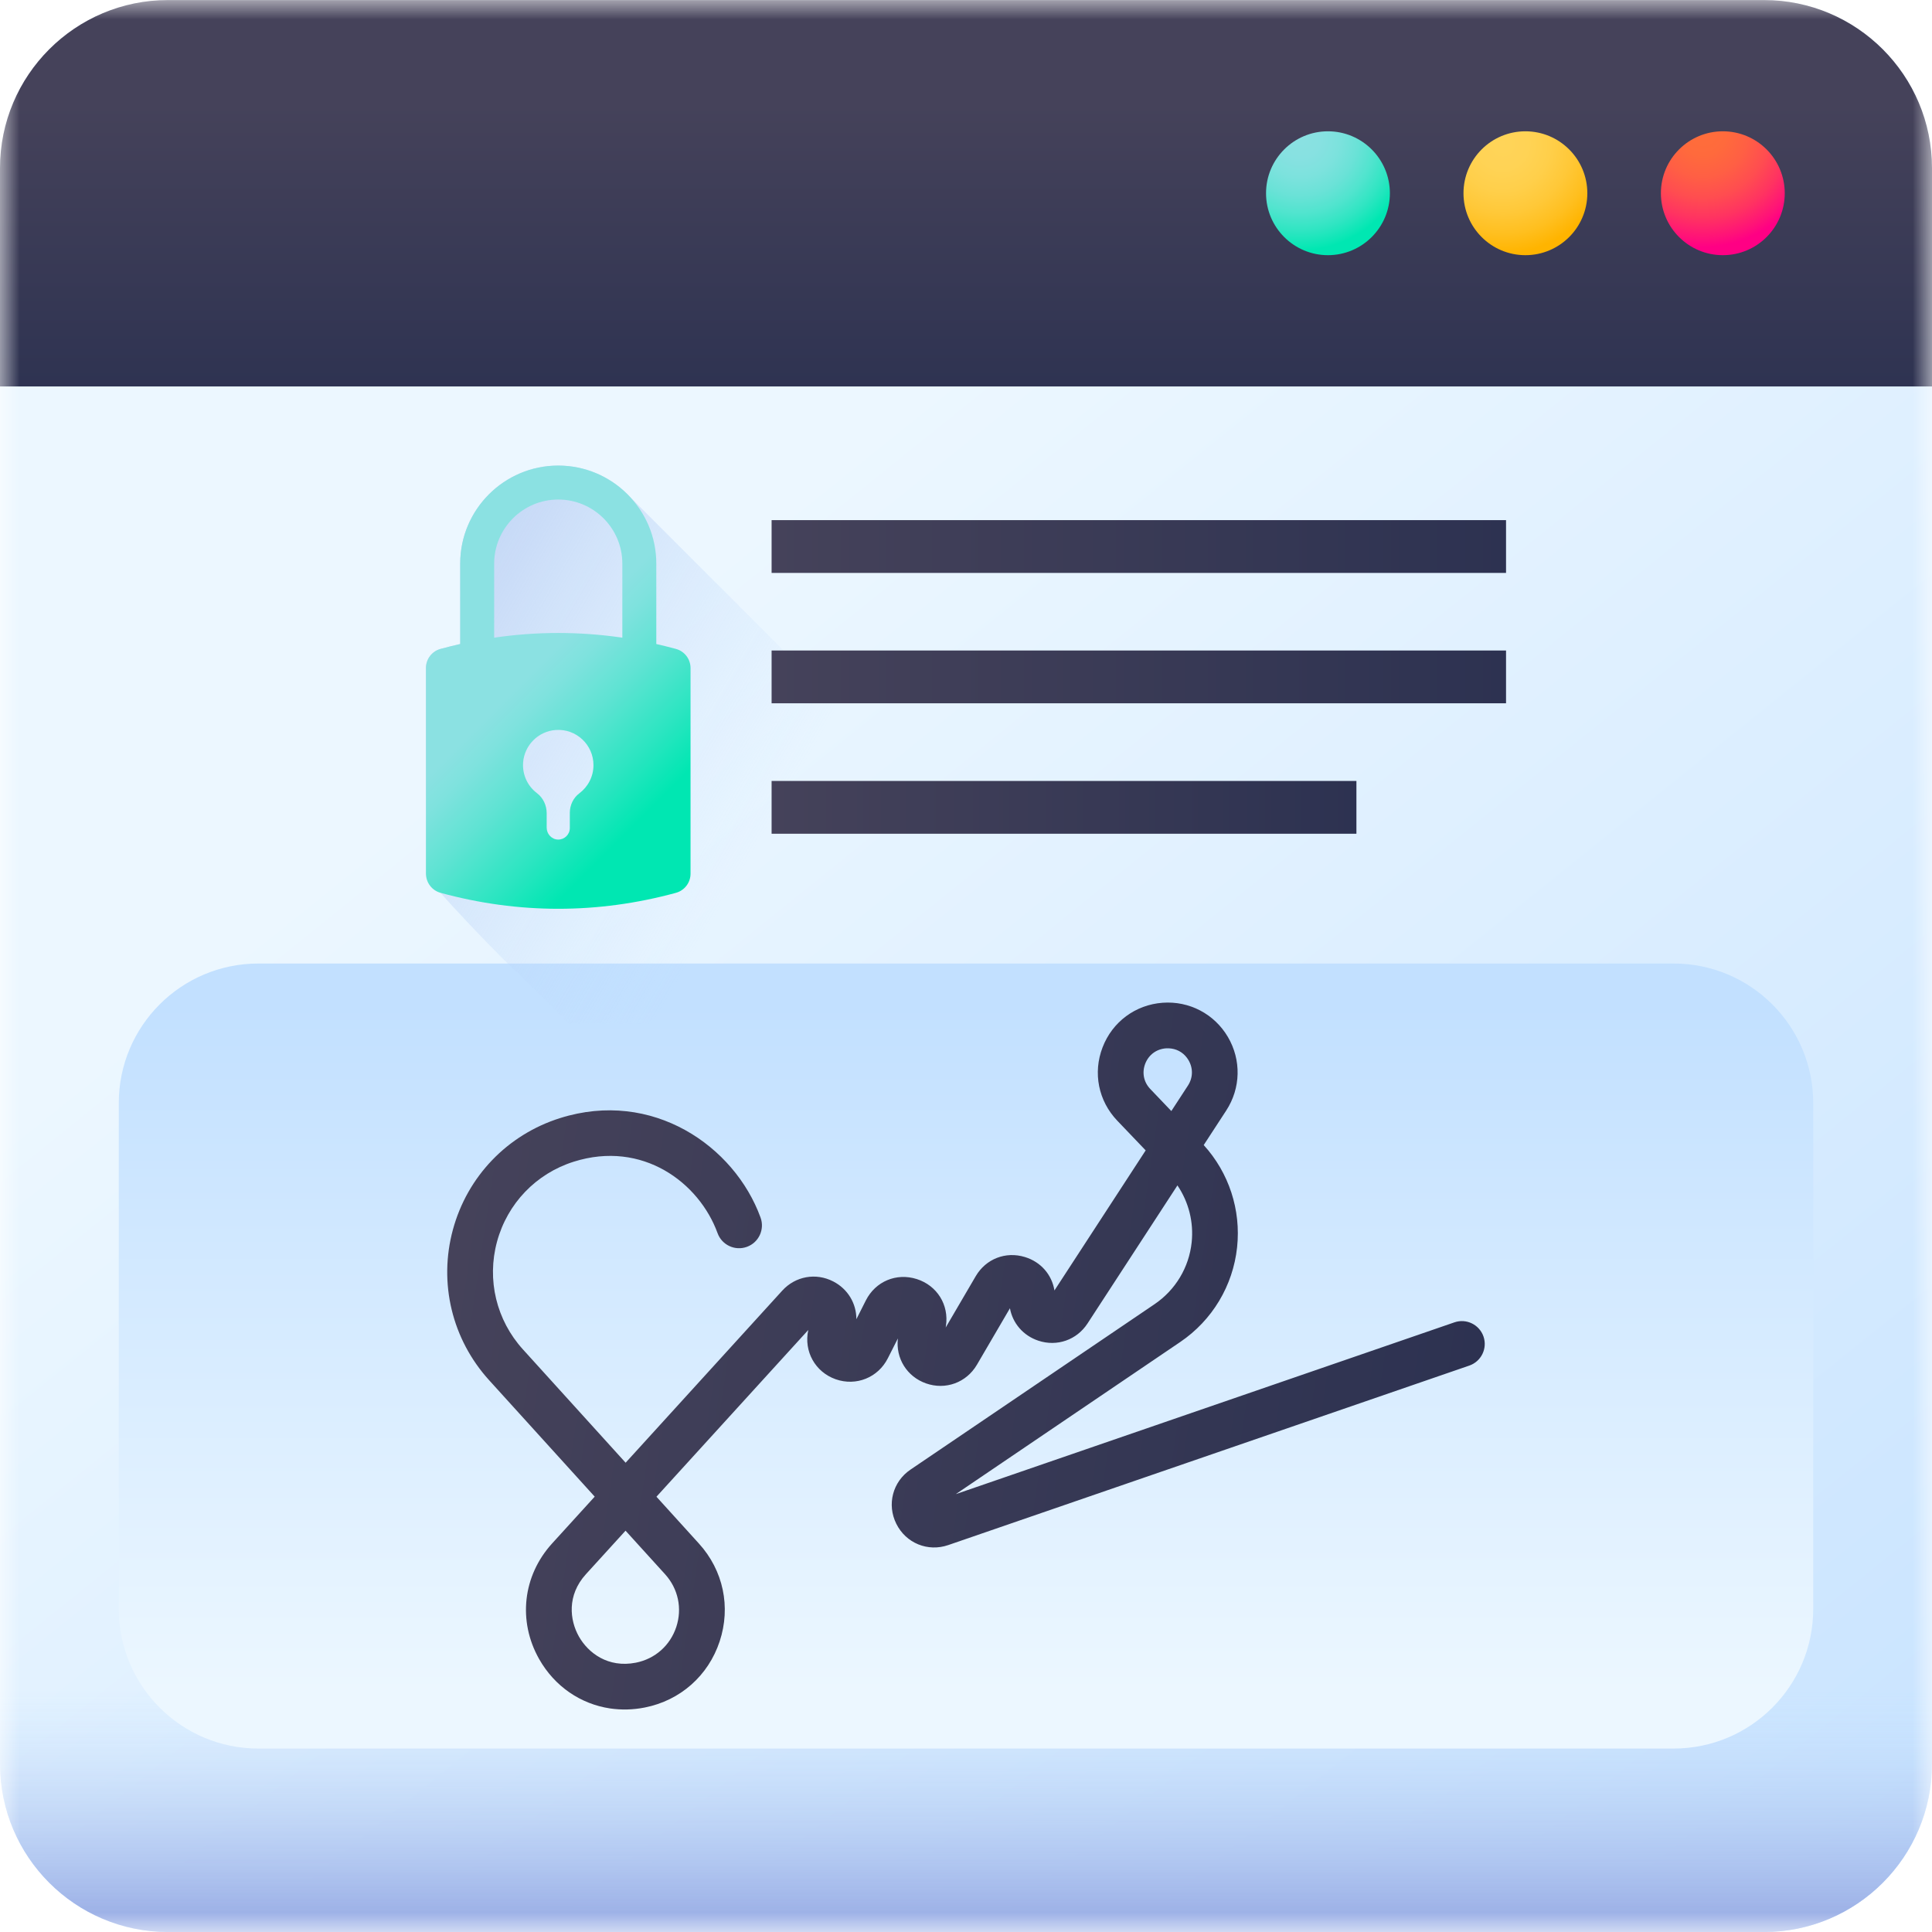 <svg width="50" height="50" viewBox="0 0 50 50" fill="none" xmlns="http://www.w3.org/2000/svg">
<g clip-path="url(#clip0_814_11731)">
<mask id="mask0_814_11731" style="mask-type:luminance" maskUnits="userSpaceOnUse" x="0" y="0" width="50" height="51">
<path d="M50 0.001H0V50.001H50V0.001Z" fill="white"/>
</mask>
<g mask="url(#mask0_814_11731)">
<path d="M45.649 50.001H4.351C1.948 50.001 0 48.053 0 45.65V4.352C0 1.949 1.948 0.001 4.351 0.001H45.649C48.052 0.001 50 1.949 50 4.352V45.65C50 48.053 48.052 50.001 45.649 50.001Z" fill="url(#paint0_linear_814_11731)"/>
<path d="M0 41.14V45.65C0 48.053 1.948 50.001 4.351 50.001H45.649C48.052 50.001 50 48.053 50 45.65V41.14H0Z" fill="url(#paint1_linear_814_11731)"/>
<path d="M45.649 0.001H4.351C1.948 0.001 0 1.949 0 4.352V10.001H50V4.352C50 1.949 48.052 0.001 45.649 0.001Z" fill="url(#paint2_linear_814_11731)"/>
<path d="M35.97 5.001C35.97 5.886 35.252 6.604 34.367 6.604C33.483 6.604 32.765 5.886 32.765 5.001C32.765 4.116 33.483 3.398 34.367 3.398C35.252 3.398 35.97 4.116 35.97 5.001Z" fill="url(#paint3_radial_814_11731)"/>
<path d="M41.08 5.001C41.08 5.886 40.362 6.604 39.477 6.604C38.592 6.604 37.875 5.886 37.875 5.001C37.875 4.116 38.592 3.398 39.477 3.398C40.362 3.398 41.08 4.116 41.08 5.001Z" fill="url(#paint4_radial_814_11731)"/>
<path d="M46.189 5.001C46.189 5.886 45.472 6.604 44.587 6.604C43.702 6.604 42.984 5.886 42.984 5.001C42.984 4.116 43.702 3.398 44.587 3.398C45.472 3.398 46.189 4.116 46.189 5.001Z" fill="url(#paint5_radial_814_11731)"/>
<path d="M43.314 45.252H6.686C4.691 45.252 3.074 43.634 3.074 41.639V28.549C3.074 26.553 4.691 24.936 6.686 24.936H43.314C45.308 24.936 46.926 26.553 46.926 28.549V41.639C46.926 43.634 45.308 45.252 43.314 45.252Z" fill="url(#paint6_linear_814_11731)"/>
<path d="M15.787 44.214C15.027 44.1 14.354 43.645 13.952 42.935C13.397 41.952 13.529 40.779 14.289 39.944L15.391 38.733L12.657 35.718C11.697 34.659 11.347 33.203 11.721 31.824C12.095 30.445 13.132 29.365 14.495 28.936C16.881 28.184 19.007 29.654 19.683 31.51C19.795 31.817 19.637 32.157 19.33 32.268C19.023 32.38 18.683 32.222 18.571 31.915C18.093 30.601 16.625 29.505 14.85 30.064C13.873 30.372 13.131 31.146 12.863 32.134C12.595 33.122 12.846 34.165 13.534 34.923L16.191 37.855L20.245 33.401C20.585 33.028 21.114 32.932 21.563 33.163C21.941 33.357 22.164 33.732 22.163 34.141L22.408 33.655C22.657 33.162 23.199 32.934 23.726 33.102C24.252 33.27 24.563 33.769 24.481 34.315L24.474 34.357L25.251 33.029C25.514 32.579 26.026 32.379 26.525 32.532C26.938 32.658 27.223 32.99 27.289 33.397L29.65 29.772L28.914 29.002C28.426 28.491 28.28 27.764 28.535 27.104C28.789 26.445 29.384 26.003 30.089 25.951C30.779 25.901 31.426 26.24 31.777 26.835C32.128 27.431 32.112 28.161 31.735 28.74L31.152 29.634C31.805 30.352 32.119 31.311 32.016 32.279C31.91 33.275 31.373 34.169 30.544 34.731L24.736 38.668L37.641 34.222C37.949 34.116 38.286 34.28 38.393 34.589C38.499 34.898 38.335 35.234 38.026 35.341L24.542 39.986C24.012 40.169 23.447 39.938 23.197 39.437C22.947 38.937 23.102 38.346 23.564 38.033L29.88 33.752C30.421 33.385 30.771 32.803 30.84 32.154C30.896 31.629 30.763 31.108 30.472 30.678L28.144 34.253C27.866 34.679 27.355 34.857 26.873 34.697C26.481 34.567 26.208 34.246 26.137 33.858L25.283 35.319C25.012 35.782 24.47 35.98 23.965 35.802C23.472 35.628 23.177 35.154 23.237 34.639L22.977 35.152C22.724 35.653 22.156 35.881 21.627 35.695C21.098 35.508 20.799 34.974 20.917 34.425L20.917 34.421L16.989 38.735L18.089 39.948C18.719 40.642 18.919 41.588 18.625 42.478C18.331 43.367 17.607 44.008 16.688 44.19C16.382 44.251 16.078 44.257 15.787 44.214ZM16.189 39.614L15.164 40.74C14.667 41.286 14.744 41.931 14.982 42.353C15.22 42.774 15.733 43.173 16.457 43.03C16.953 42.931 17.343 42.586 17.502 42.106C17.66 41.627 17.552 41.117 17.213 40.742L16.189 39.614ZM30.319 27.137C30.273 27.13 30.225 27.128 30.176 27.131C29.928 27.149 29.728 27.298 29.638 27.529C29.55 27.76 29.598 28.005 29.77 28.184L30.314 28.754L30.744 28.094C30.876 27.891 30.881 27.645 30.758 27.436C30.66 27.27 30.502 27.164 30.319 27.137Z" fill="url(#paint7_linear_814_11731)"/>
<path d="M23.149 25.328V19.705L16.325 12.881C15.861 12.37 15.191 12.049 14.447 12.049C13.048 12.049 11.91 13.187 11.91 14.586V16.667C11.74 16.706 11.57 16.748 11.401 16.794C11.178 16.855 11.024 17.058 11.024 17.289V22.611C11.024 22.793 13.239 25.075 13.389 25.166L14.709 26.486H21.992C22.631 26.486 23.149 25.968 23.149 25.328Z" fill="url(#paint8_linear_814_11731)"/>
<path d="M17.494 16.794C17.324 16.748 17.155 16.706 16.985 16.667V14.586C16.985 13.187 15.847 12.049 14.447 12.049C13.048 12.049 11.91 13.187 11.91 14.586V16.667C11.74 16.706 11.57 16.748 11.401 16.794C11.178 16.855 11.024 17.058 11.024 17.289V22.611C11.024 22.841 11.178 23.045 11.401 23.106C13.418 23.657 15.476 23.657 17.494 23.106C17.716 23.045 17.871 22.842 17.871 22.611V17.289C17.871 17.058 17.717 16.855 17.494 16.794ZM12.789 14.586C12.789 13.672 13.533 12.928 14.447 12.928C15.362 12.928 16.106 13.672 16.106 14.586V16.503C15.002 16.341 13.892 16.341 12.789 16.503V14.586ZM14.993 20.531C14.835 20.649 14.747 20.839 14.747 21.035V21.429C14.747 21.596 14.61 21.731 14.442 21.728C14.277 21.725 14.148 21.584 14.148 21.419V21.046C14.148 20.844 14.058 20.649 13.897 20.527C13.661 20.349 13.515 20.058 13.538 19.734C13.57 19.286 13.934 18.923 14.382 18.892C14.915 18.854 15.359 19.276 15.359 19.801C15.359 20.1 15.215 20.365 14.993 20.531Z" fill="url(#paint9_linear_814_11731)"/>
<path d="M19.969 13.461H38.976V14.827H19.969V13.461Z" fill="url(#paint10_linear_814_11731)"/>
<path d="M19.969 16.835H38.976V18.201H19.969V16.835Z" fill="url(#paint11_linear_814_11731)"/>
<path d="M19.969 20.211H35.104V21.577H19.969V20.211Z" fill="url(#paint12_linear_814_11731)"/>
</g>
</g>
<defs>
<linearGradient id="paint0_linear_814_11731" x1="17.163" y1="15.263" x2="51.57" y2="58.017" gradientUnits="userSpaceOnUse">
<stop stop-color="#ECF7FF"/>
<stop offset="1" stop-color="#C2E0FF"/>
</linearGradient>
<linearGradient id="paint1_linear_814_11731" x1="25" y1="43.681" x2="25" y2="49.472" gradientUnits="userSpaceOnUse">
<stop offset="0.003" stop-color="#C2E0FF" stop-opacity="0"/>
<stop offset="0.076" stop-color="#BFDCFD" stop-opacity="0.075"/>
<stop offset="1" stop-color="#9EB2E7"/>
</linearGradient>
<linearGradient id="paint2_linear_814_11731" x1="25" y1="2.703" x2="25" y2="10.471" gradientUnits="userSpaceOnUse">
<stop stop-color="#45425A"/>
<stop offset="1" stop-color="#2D3251"/>
</linearGradient>
<radialGradient id="paint3_radial_814_11731" cx="0" cy="0" r="1" gradientUnits="userSpaceOnUse" gradientTransform="translate(33.634 3.553) scale(2.928)">
<stop stop-color="#8BE1E2"/>
<stop offset="0.187" stop-color="#87E1E1"/>
<stop offset="0.356" stop-color="#7CE2DD"/>
<stop offset="0.517" stop-color="#6AE2D7"/>
<stop offset="0.674" stop-color="#50E4CE"/>
<stop offset="0.828" stop-color="#2FE5C2"/>
<stop offset="0.977" stop-color="#07E7B4"/>
<stop offset="1" stop-color="#00E7B2"/>
</radialGradient>
<radialGradient id="paint4_radial_814_11731" cx="0" cy="0" r="1" gradientUnits="userSpaceOnUse" gradientTransform="translate(38.889 3.727) scale(2.828)">
<stop stop-color="#FFD459"/>
<stop offset="0.23" stop-color="#FFD355"/>
<stop offset="0.436" stop-color="#FFCF4A"/>
<stop offset="0.634" stop-color="#FFC838"/>
<stop offset="0.825" stop-color="#FFBF1F"/>
<stop offset="1" stop-color="#FFB400"/>
</radialGradient>
<radialGradient id="paint5_radial_814_11731" cx="0" cy="0" r="1" gradientUnits="userSpaceOnUse" gradientTransform="translate(44.065 3.391) scale(3.008 3.008)">
<stop stop-color="#FF6E3A"/>
<stop offset="0.208" stop-color="#FF6A3C"/>
<stop offset="0.396" stop-color="#FF5F44"/>
<stop offset="0.576" stop-color="#FF4D50"/>
<stop offset="0.75" stop-color="#FF3361"/>
<stop offset="0.919" stop-color="#FF1278"/>
<stop offset="1" stop-color="#FF0084"/>
</radialGradient>
<linearGradient id="paint6_linear_814_11731" x1="25" y1="43.793" x2="25" y2="26.009" gradientUnits="userSpaceOnUse">
<stop stop-color="#ECF7FF"/>
<stop offset="1" stop-color="#C2E0FF"/>
</linearGradient>
<linearGradient id="paint7_linear_814_11731" x1="11.463" y1="33.344" x2="38.05" y2="37.325" gradientUnits="userSpaceOnUse">
<stop stop-color="#45425A"/>
<stop offset="1" stop-color="#2D3251"/>
</linearGradient>
<linearGradient id="paint8_linear_814_11731" x1="19.59" y1="21.993" x2="5.145" y2="13.561" gradientUnits="userSpaceOnUse">
<stop offset="0.003" stop-color="#C2E0FF" stop-opacity="0"/>
<stop offset="0.076" stop-color="#BFDCFD" stop-opacity="0.075"/>
<stop offset="1" stop-color="#9EB2E7"/>
</linearGradient>
<linearGradient id="paint9_linear_814_11731" x1="13.486" y1="17.662" x2="16.793" y2="20.97" gradientUnits="userSpaceOnUse">
<stop stop-color="#8BE1E2"/>
<stop offset="0.143" stop-color="#7FE2DE"/>
<stop offset="0.402" stop-color="#5FE3D3"/>
<stop offset="0.744" stop-color="#2BE5C1"/>
<stop offset="1" stop-color="#00E7B2"/>
</linearGradient>
<linearGradient id="paint10_linear_814_11731" x1="19.969" y1="14.144" x2="38.976" y2="14.144" gradientUnits="userSpaceOnUse">
<stop stop-color="#45425A"/>
<stop offset="1" stop-color="#2D3251"/>
</linearGradient>
<linearGradient id="paint11_linear_814_11731" x1="19.969" y1="17.518" x2="38.976" y2="17.518" gradientUnits="userSpaceOnUse">
<stop stop-color="#45425A"/>
<stop offset="1" stop-color="#2D3251"/>
</linearGradient>
<linearGradient id="paint12_linear_814_11731" x1="19.969" y1="20.894" x2="35.105" y2="20.894" gradientUnits="userSpaceOnUse">
<stop stop-color="#45425A"/>
<stop offset="1" stop-color="#2D3251"/>
</linearGradient>
<clipPath id="clip0_814_11731">
<rect width="50" height="50" fill="white" transform="translate(0 0.001)"/>
</clipPath>
</defs>
</svg>
